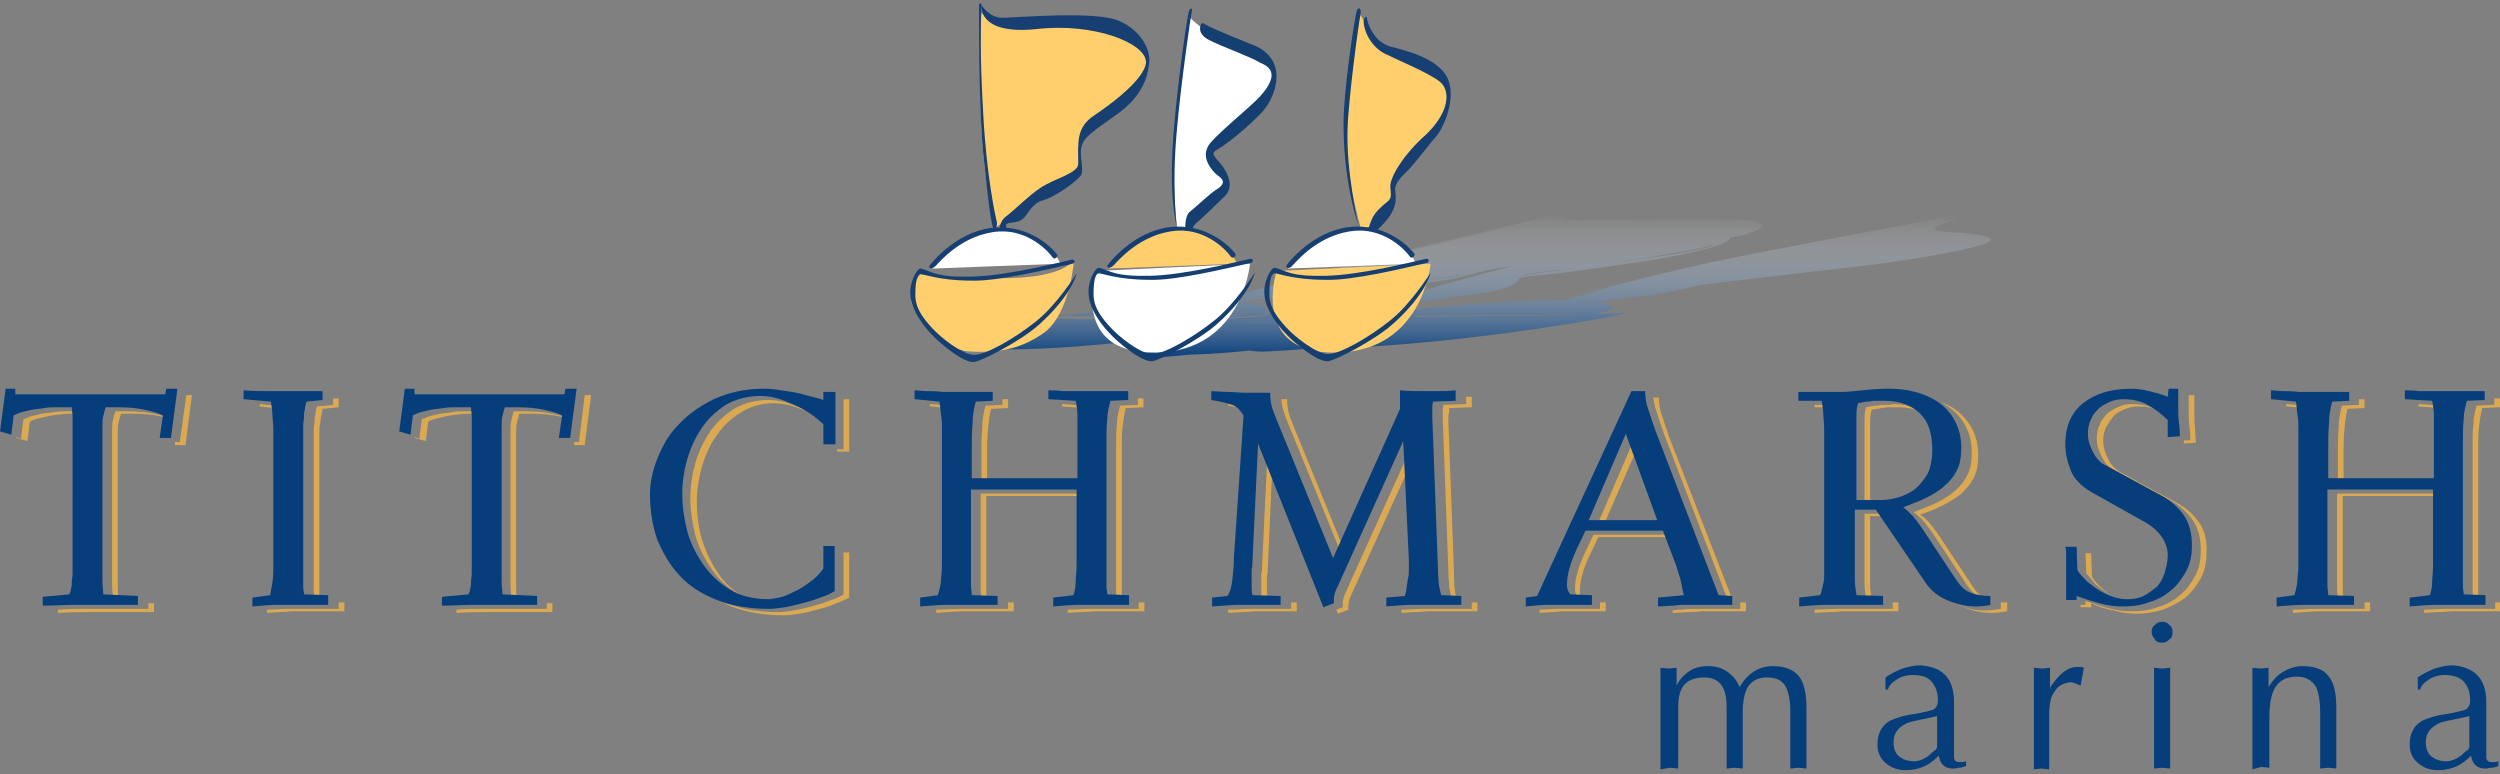 <?xml version="1.0" encoding="utf-8"?>
<!-- Generator: Adobe Illustrator 23.0.0, SVG Export Plug-In . SVG Version: 6.00 Build 0)  -->
<svg version="1.1" id="Layer_1" xmlns="http://www.w3.org/2000/svg" xmlns:xlink="http://www.w3.org/1999/xlink" x="0px" y="0px"
	 viewBox="0 0 310 96" style="enable-background:new 0 0 310 96;" xml:space="preserve">
<rect x="0" y="0" width="310" height="96" fill="#808080" stroke="none"/>
<style type="text/css">
	.st0{fill:#063D7B;}
	.st1{fill:#DBA952;}
	.st2{fill:url(#SVGID_1_);}
	.st3{fill:#FFFFFF;}
	.st4{fill:#FFCF6E;}
	.st5{fill:#173F72;}
	.st6{fill:#183F74;}
	.st7{fill:#153F71;}
	.st8{fill:#143F70;}
</style>
<g>
	<path class="st0" d="M205.9,95.4V82.8l1,0.1l1-0.1v2.2c0.4-0.8,1-1.4,1.6-1.8c0.6-0.4,1.4-0.6,2.3-0.6c0.9,0,1.7,0.2,2.4,0.7
		c0.7,0.5,1.2,1.1,1.5,1.9c1-1.7,2.4-2.6,4.1-2.6c1.5,0,2.6,0.4,3.3,1.3c0.6,0.8,0.9,2.1,0.9,3.8v7.6l-1-0.1l-1,0.1v-7
		c0-1.4-0.2-2.4-0.5-3c-0.4-0.9-1.2-1.3-2.4-1.3c-1.2,0-2,0.5-2.5,1.4c-0.3,0.7-0.5,1.6-0.5,2.8v7.1l-1-0.1l-1,0.1v-7.7
		c0-2.4-0.9-3.6-2.8-3.6c-1.2,0-2.1,0.4-2.6,1.1c-0.4,0.6-0.6,1.4-0.6,2.6v7.6l-1-0.1L205.9,95.4z"/>
	<path class="st0" d="M242.3,87.1v6.1c0,0.3,0,0.5,0,0.8c0.1,0.4,0.3,0.5,0.7,0.5c0.2,0,0.5,0,0.8-0.1v0.6c-0.1,0-0.2,0.1-0.4,0.1
		c-0.2,0.1-0.3,0.1-0.5,0.1c-0.2,0-0.4,0.1-0.7,0.1c-0.5,0-0.9-0.1-1.2-0.4c-0.3-0.2-0.5-0.7-0.6-1.2l-0.2,0.2
		c-1.1,1.1-2.4,1.6-3.9,1.6c-1,0-1.8-0.3-2.5-0.9c-0.7-0.6-1-1.4-1-2.3c0-1.3,0.5-2.3,1.5-2.9c0.6-0.3,1.7-0.7,3.3-0.9
		c1.1-0.2,1.8-0.4,2.1-0.5c0.4-0.2,0.6-0.6,0.6-1.2c0-1-0.3-1.7-0.8-2.3s-1.3-0.8-2.3-0.8c-0.8,0-1.6,0.2-2.2,0.7
		c-0.5,0.3-0.8,0.7-0.9,1.1h-0.3v-1.5c0.7-0.5,1.4-0.8,2.1-1.1c0.7-0.2,1.4-0.4,2.2-0.4C240.9,82.7,242.3,84.1,242.3,87.1z
		 M240.2,92.6v-3.8l-0.9,0.2c-1.5,0.3-2.5,0.5-2.9,0.7c-1,0.5-1.6,1.2-1.6,2.3c0,0.8,0.2,1.4,0.7,1.8c0.5,0.4,1.1,0.6,1.9,0.6
		c0.3,0,0.7-0.1,1.1-0.3c0.4-0.2,0.7-0.4,1-0.7c0.1-0.1,0.3-0.3,0.5-0.4C240.1,92.9,240.2,92.7,240.2,92.6z"/>
	<path class="st0" d="M252.2,95.4V82.8l1,0.1l1-0.1v2.6l0.1-0.3c0.5-0.7,1-1.3,1.5-1.7c0.6-0.5,1.2-0.7,1.8-0.7c0.3,0,0.6,0,0.8,0.1
		l-0.4,2.2c-0.1,0-0.3-0.1-0.5-0.2c-0.3-0.1-0.5-0.2-0.7-0.2c-0.3,0-0.6,0.1-0.9,0.2c-0.3,0.1-0.6,0.3-0.8,0.5
		c-0.4,0.5-0.7,1-0.8,1.4c-0.1,0.5-0.2,1.1-0.2,1.9v6.8l-1-0.1L252.2,95.4z"/>
	<path class="st0" d="M269.4,78.4c0,0.4-0.1,0.7-0.4,0.9c-0.3,0.3-0.6,0.4-0.9,0.4c-0.4,0-0.7-0.1-0.9-0.4s-0.4-0.6-0.4-0.9
		c0-0.4,0.1-0.7,0.4-0.9c0.3-0.3,0.6-0.4,0.9-0.4c0.3,0,0.7,0.1,0.9,0.4C269.3,77.7,269.4,78,269.4,78.4z M269.1,82.8v12.5l-1-0.1
		l-1,0.1V82.8l1,0.1L269.1,82.8z"/>
	<path class="st0" d="M279.3,95.4V82.8l1,0.1l1-0.1v2.4c0.5-0.8,1-1.4,1.8-1.9c0.7-0.4,1.5-0.7,2.4-0.7c1.5,0,2.6,0.4,3.2,1.2
		c0.7,0.8,1,2.1,1,3.9v7.6l-1-0.1l-1,0.1v-7c0-1.4-0.2-2.4-0.5-3.1c-0.5-0.8-1.2-1.3-2.4-1.3c-1.3,0-2.2,0.5-2.7,1.4
		c-0.5,0.8-0.7,2.1-0.7,3.8v6.1l-1-0.1L279.3,95.4z"/>
	<path class="st0" d="M308.3,87.1v6.1c0,0.3,0,0.5,0,0.8c0.1,0.4,0.3,0.5,0.7,0.5c0.2,0,0.5,0,0.8-0.1v0.6c-0.1,0-0.2,0.1-0.4,0.1
		c-0.2,0.1-0.3,0.1-0.5,0.1c-0.2,0-0.4,0.1-0.7,0.1c-0.5,0-0.9-0.1-1.2-0.4c-0.3-0.2-0.5-0.7-0.6-1.2l-0.2,0.2
		c-1.1,1.1-2.4,1.6-3.9,1.6c-1,0-1.8-0.3-2.5-0.9c-0.7-0.6-1-1.4-1-2.3c0-1.3,0.5-2.3,1.5-2.9c0.6-0.3,1.7-0.7,3.3-0.9
		c1.1-0.2,1.8-0.4,2.1-0.5c0.4-0.2,0.6-0.6,0.6-1.2c0-1-0.3-1.7-0.8-2.3c-0.5-0.5-1.3-0.8-2.3-0.8c-0.8,0-1.6,0.2-2.2,0.7
		c-0.5,0.3-0.8,0.7-0.9,1.1h-0.3v-1.5c0.7-0.5,1.4-0.8,2.1-1.1c0.7-0.2,1.4-0.4,2.2-0.4C306.8,82.7,308.3,84.1,308.3,87.1z
		 M306.2,92.6v-3.8l-0.9,0.2c-1.5,0.3-2.5,0.5-2.9,0.7c-1,0.5-1.6,1.2-1.6,2.3c0,0.8,0.2,1.4,0.7,1.8c0.5,0.4,1.1,0.6,1.9,0.6
		c0.3,0,0.7-0.1,1.1-0.3c0.4-0.2,0.7-0.4,1-0.7c0.1-0.1,0.3-0.3,0.5-0.4C306.1,92.9,306.2,92.7,306.2,92.6z"/>
</g>
<g>
	<g>
		<g>
			<path class="st1" d="M18.4,75.5h-4.7c-1.1,0-2.2,0-3.3,0c-0.9,0-2,0-3.2,0.1V76c1.5-0.1,2.8-0.1,3.9-0.1c1.1,0,2.2,0,3.3,0h4.7
				v-1.1l-0.7,0V75.5z"/>
			<path class="st1" d="M8.8,51.3h1.3c0-0.1,0-0.2,0-0.3h-2c-0.4,0-0.9,0-1.4,0.1c-0.5,0.1-1,0.1-1.5,0.2c-0.5,0.1-0.9,0.2-1.3,0.3
				c-0.4,0.1-0.7,0.3-1,0.4l-0.3,2.4L2,54.2l0,0.1l1.4,0.4l0.3-2.4c0.3-0.2,0.6-0.3,1-0.4c0.4-0.1,0.8-0.2,1.3-0.3
				c0.5-0.1,1-0.2,1.5-0.2C7.9,51.3,8.3,51.3,8.8,51.3z"/>
			<polygon class="st1" points="3,49.5 3.8,49.5 3.8,49 3.1,49 			"/>
			<polygon class="st1" points="23.1,49 22.3,54.8 21.7,54.8 21.7,55.2 23,55.2 23.8,49 			"/>
			<path class="st1" d="M21.4,52c-0.6-0.3-1.4-0.5-2.3-0.7c-0.9-0.2-2-0.3-3.4-0.3h-1.4c-0.1,0.3-0.2,0.7-0.3,1.1
				c-0.1,0.4-0.1,0.9-0.1,1.4v16.9c0,0.8,0,1.5,0,2.1c0,0.6,0.1,1.2,0.1,1.7l0.7,0c-0.1-0.5-0.1-1-0.1-1.4c0-0.6,0-1.3,0-2.1V53.8
				c0-0.5,0-1,0.1-1.4c0.1-0.4,0.2-0.8,0.3-1.1h1.4c1.3,0,2.5,0.1,3.4,0.3C20.3,51.7,20.9,51.9,21.4,52L21.4,52z"/>
		</g>
		<g>
			<path class="st1" d="M41.3,50.2l-2,0.2c-0.1,0.4-0.2,0.7-0.2,1c-0.1,0.3-0.1,0.6-0.1,0.9c0,0.3-0.1,0.7-0.1,1c0,0.4,0,0.8,0,1.2
				v17.9c0,0.2,0,0.5,0,0.9c0,0.4,0.1,0.7,0.1,1l0.7,0c0-0.2-0.1-0.5-0.1-0.7c0-0.4,0-0.7,0-0.9V54.8c0-0.4,0-0.8,0-1.2
				c0-0.4,0-0.7,0.1-1c0-0.3,0.1-0.6,0.1-0.9c0.1-0.3,0.1-0.6,0.2-1l2-0.2v-1.1h-0.7V50.2z"/>
			<path class="st1" d="M42,74.7v0.8h-3.6c-0.9,0-1.8,0-2.8,0c-0.8,0-1.6,0.1-2.5,0.1V76c1.1-0.1,2.2-0.1,3.2-0.2c1,0,1.9,0,2.8,0
				h3.6v-1.1L42,74.7z"/>
			<path class="st1" d="M34.9,50.4l-2.7-0.3v0.3l2.7,0.3C34.9,50.5,34.9,50.4,34.9,50.4z"/>
		</g>
		<g>
			<polygon class="st1" points="72.5,49 71.8,54.8 71.2,54.8 71.2,55.2 72.5,55.2 73.3,49 			"/>
			<path class="st1" d="M58.2,51.3h1.3c0-0.1,0-0.2,0-0.3h-2c-0.4,0-0.9,0-1.4,0.1c-0.5,0.1-1,0.1-1.5,0.2c-0.5,0.1-0.9,0.2-1.3,0.3
				c-0.4,0.1-0.7,0.3-1,0.4l-0.3,2.4l-0.6-0.2l0,0.1l1.4,0.4l0.3-2.4c0.3-0.2,0.6-0.3,1-0.4c0.4-0.1,0.8-0.2,1.3-0.3
				c0.5-0.1,1-0.2,1.5-0.2C57.3,51.3,57.8,51.3,58.2,51.3z"/>
			<polygon class="st1" points="52.5,49.5 53.2,49.5 53.3,49 52.5,49 			"/>
			<path class="st1" d="M67.8,75.5h-4.7c-1.1,0-2.2,0-3.3,0c-0.9,0-2,0-3.2,0.1V76c1.5-0.1,2.8-0.1,3.9-0.1c1.1,0,2.2,0,3.3,0h4.7
				v-1.1l-0.7,0V75.5z"/>
			<path class="st1" d="M70.8,52c-0.6-0.3-1.4-0.5-2.3-0.7c-0.9-0.2-2-0.3-3.4-0.3h-1.4c-0.1,0.3-0.2,0.7-0.3,1.1
				c-0.1,0.4-0.1,0.9-0.1,1.4v16.9c0,0.8,0,1.5,0,2.1c0,0.6,0.1,1.2,0.1,1.7l0.7,0c-0.1-0.5-0.1-1-0.1-1.4c0-0.6,0-1.3,0-2.1V53.8
				c0-0.5,0-1,0.1-1.4c0.1-0.4,0.2-0.8,0.3-1.1h1.4c1.3,0,2.5,0.1,3.4,0.3C69.8,51.7,70.3,51.9,70.8,52L70.8,52z"/>
		</g>
		<g>
			<path class="st1" d="M104.6,73.7c-0.5,0.3-1.1,0.6-1.8,0.8c-0.7,0.3-1.5,0.5-2.2,0.7c-0.8,0.2-1.5,0.4-2.2,0.5
				c-0.7,0.1-1.4,0.2-1.9,0.2c-2.5,0-4.7-0.4-6.5-1.1c-0.3-0.1-0.5-0.2-0.8-0.3c0.5,0.2,1,0.5,1.5,0.7c1.8,0.7,4,1.1,6.5,1.1
				c0.5,0,1.2-0.1,1.9-0.2c0.7-0.1,1.5-0.3,2.2-0.5c0.8-0.2,1.5-0.4,2.2-0.7c0.7-0.3,1.3-0.5,1.8-0.8v-5.6h-0.7V73.7z"/>
			<path class="st1" d="M91.6,73.7c0.4,0.2,0.8,0.4,1.2,0.6c-0.2-0.1-0.3-0.1-0.5-0.2c-1.3-0.8-2.5-1.8-3.3-3.1
				c-0.9-1.3-1.5-2.7-2-4.2c-0.4-1.5-0.6-3.1-0.6-4.6c0-1.3,0.2-2.7,0.6-4.2c0.4-1.4,1-2.8,1.8-3.9c0.8-1.2,1.8-2.2,3-2.9
				C93,50.4,94.4,50,96,50c0.7,0,1.3,0.1,2.1,0.3c0.6,0.2,1.2,0.4,1.7,0.6c-0.1-0.1-0.2-0.1-0.3-0.2c-0.7-0.3-1.4-0.6-2.1-0.8
				c-0.7-0.2-1.4-0.3-2.1-0.3c-1.6,0-3.1,0.4-4.3,1.1c-1.2,0.8-2.2,1.7-3,2.9c-0.8,1.2-1.4,2.5-1.8,3.9c-0.4,1.4-0.6,2.8-0.6,4.2
				c0,1.5,0.2,3,0.6,4.6c0.4,1.5,1.1,2.9,2,4.2C89.1,71.9,90.3,72.9,91.6,73.7z"/>
			<polygon class="st1" points="104.6,49.5 104.6,55.7 103.8,55.7 103.8,56 105.3,56 105.3,49.5 			"/>
		</g>
		<g>
			<path class="st1" d="M134.4,50.3l-2.7-0.2v0.3l2.7,0.2C134.5,50.5,134.4,50.4,134.4,50.3z"/>
			<path class="st1" d="M124.3,50.2l-2.1,0.1c-0.2,0.7-0.4,1.6-0.4,2.7c-0.1,1.1-0.1,2.1-0.1,3.1v3.7h0.7v-3.3c0-1,0-2.1,0.1-3.1
				c0.1-1.1,0.2-2,0.4-2.7l2.1-0.1v-1.1h-0.7V50.2z"/>
			<path class="st1" d="M134.7,61.5v-0.3h-13.1v11c0,0.2,0,0.5,0,0.9c0,0.4,0.1,0.8,0.1,1.2l0.7,0c0-0.3-0.1-0.6-0.1-0.9
				c0-0.4,0-0.7,0-0.9v-11H134.7z"/>
			<path class="st1" d="M141.8,49.4h-0.7v0.8l-2.2,0.1c-0.2,0.7-0.4,1.5-0.4,2.3c-0.1,0.8-0.1,1.7-0.1,2.6v17.2c0,0.2,0,0.5,0,0.9
				c0,0.4,0.1,0.7,0.1,1l0.7,0c0-0.2-0.1-0.5-0.1-0.7c0-0.4,0-0.7,0-0.9V55.5c0-1,0-1.8,0.1-2.6c0.1-0.8,0.2-1.5,0.4-2.3l2.2-0.1
				V49.4z"/>
			<path class="st1" d="M141.2,74.7v0.8H138c-0.8,0-1.8,0-2.9,0c-0.9,0-1.8,0.1-2.7,0.1V76c1.1-0.1,2.3-0.1,3.4-0.2
				c1.1,0,2.1,0,2.9,0h3.2v-1.1L141.2,74.7z"/>
			<path class="st1" d="M125,75.5h-3.7c-0.7,0-1.6,0-2.5,0c-0.8,0-1.7,0.1-2.7,0.1V76c1.3-0.1,2.5-0.2,3.4-0.2c1,0,1.8,0,2.5,0h3.7
				v-1.1l-0.7,0V75.5z"/>
			<path class="st1" d="M117.7,50.3l-2.4-0.2v0.3l2.5,0.2C117.7,50.5,117.7,50.4,117.7,50.3z"/>
		</g>
		<g>
			<path class="st1" d="M159.3,51.4c0.3,0.8,0.6,1.6,1,2.5l6.4,15.7L167,69l-6-14.7c-0.4-0.9-0.7-1.8-1-2.5
				c-0.3-0.8-0.4-1.5-0.4-2.3c-0.2,0-0.4,0-0.7,0C158.9,50.1,159.1,50.8,159.3,51.4z"/>
			<path class="st1" d="M157.2,70.6l0.6-13.5l-0.6-1.6l-0.7,14.7c0,0.3,0,0.6-0.1,0.9c0,0.3,0,0.6,0,0.9c0,0.5,0,0.9,0,1.2
				c0,0.3,0,0.7,0.1,1.1l0.7,0c0-0.3-0.1-0.5-0.1-0.8c0-0.3,0-0.7,0-1.2c0-0.3,0-0.6,0-0.9C157.2,71.1,157.2,70.9,157.2,70.6z"/>
			<path class="st1" d="M179.7,50.6l2.8-0.1v-1.3c-0.2,0-0.5,0-0.7,0v0.9l-2.8,0.1c-0.1,0.4-0.1,0.6-0.1,0.9c0,0.2,0,0.5,0,0.9
				l0.7,18.8c0,0.8,0.1,1.5,0.1,2c0.1,0.5,0.2,1,0.3,1.4l0.6,0c-0.1-0.4-0.2-0.7-0.2-1.1c-0.1-0.5-0.1-1.2-0.1-2l-0.7-18.8
				c0-0.4,0-0.7,0-0.9C179.7,51.3,179.7,51,179.7,50.6z"/>
			<path class="st1" d="M160.1,75.5h-2.5c-0.8,0-1.7,0-2.6,0c-0.7,0-1.6,0.1-2.7,0.1V76c1.4-0.1,2.5-0.1,3.4-0.2c0.9,0,1.7,0,2.6,0
				h2.5v-1.1l-0.7,0V75.5z"/>
			<path class="st1" d="M182.5,74.7v0.8h-3.1c-1.1,0-2.1,0-3.1,0c-0.8,0-1.6,0.1-2.5,0.1V76c1.1-0.1,2.2-0.1,3.2-0.2c1,0,2,0,3.1,0
				h3.1v-1.1L182.5,74.7z"/>
			<path class="st1" d="M154.2,50.6c-0.4-0.2-1.1-0.4-1.9-0.5v0.2c1,0.1,1.7,0.3,2.3,0.5C154.5,50.7,154.3,50.7,154.2,50.6z"/>
			<path class="st1" d="M175.2,56.9l-0.1-1.7l-8.3,18.4c-0.2,0.4-0.3,0.8-0.3,1.3c0,0.2,0,0.3,0,0.4l-0.8,0.3l0.2,0.5l1.3-0.5
				c0-0.1,0-0.2,0-0.4c0-0.5,0.1-0.9,0.3-1.3L175.2,56.9z"/>
		</g>
		<g>
			<path class="st1" d="M207.2,66.3h-9.6l-1,2.1c-0.9,1.9-1.3,3.4-1.3,4.6c0,0.2,0,0.4,0.1,0.6c0,0.2,0.2,0.4,0.3,0.6l0.5,0
				c-0.1-0.1-0.1-0.2-0.2-0.3c0-0.1-0.1-0.3-0.1-0.6c0-1.2,0.4-2.8,1.3-4.6l1-2.1h9.1L207.2,66.3z"/>
			<path class="st1" d="M205.5,51.3c0.3,0.9,0.5,1.6,0.8,2.4l7.9,20.6l0.6,0L206.9,54c-0.2-0.7-0.5-1.5-0.8-2.4
				c-0.3-0.9-0.4-1.6-0.4-2.3h-0.7C205.1,49.9,205.2,50.6,205.5,51.3z"/>
			<polygon class="st1" points="198.1,65 198.9,65 203.1,55.4 202.7,54.3 			"/>
			<path class="st1" d="M198.3,75.5H195c-0.7,0-1.4,0-2.1,0c-0.5,0-1.2,0.1-2,0.1l0,0.4c1.1-0.1,2-0.1,2.7-0.2c0.7,0,1.4,0,2.1,0
				h3.4v-1.1l-0.7,0V75.5z"/>
			<path class="st1" d="M215.8,74.7v0.8H213c-0.5,0-1,0-1.4,0c-0.5,0-0.9,0-1.4,0c-0.5,0-1,0-1.6,0.1c-0.4,0-0.8,0-1.2,0.1V76
				c0.7,0,1.4-0.1,1.9-0.1s1.1,0,1.6-0.1c0.5,0,1,0,1.4,0c0.5,0,0.9,0,1.4,0h2.8v-1.1L215.8,74.7z"/>
		</g>
		<g>
			<path class="st1" d="M234.1,64l-0.2-0.3h-2.7v8.7c0,0.6,0.1,1.2,0.2,1.9l0.7,0c-0.1-0.6-0.2-1.1-0.2-1.6V64H234.1z"/>
			<path class="st1" d="M227.2,50.2H225v0.3h2.3C227.3,50.4,227.3,50.3,227.2,50.2z"/>
			<path class="st1" d="M241.7,50.5c0.8,0.6,1.5,1.3,2,2.3c0.5,0.9,0.8,2,0.8,3.3c0,0.9-0.1,1.8-0.4,2.5c-0.3,0.7-0.7,1.3-1.3,1.9
				c-0.6,0.6-1.3,1.1-2.2,1.6c-0.9,0.5-2,0.9-3.3,1.4c0.4,0.3,0.8,0.7,1.2,1.1c0.4,0.5,0.8,1,1.2,1.6l4.1,6.2
				c0.6,0.9,1.2,1.5,1.9,1.7c0.1,0,0.1,0,0.2,0c-0.5-0.3-0.9-0.8-1.3-1.4l-4.1-6.2c-0.4-0.6-0.8-1.1-1.2-1.6
				c-0.4-0.5-0.8-0.8-1.2-1.1c1.3-0.4,2.4-0.9,3.3-1.4c0.9-0.5,1.7-1,2.2-1.6c0.6-0.6,1-1.2,1.3-1.9c0.3-0.7,0.4-1.5,0.4-2.5
				c0-1.3-0.3-2.4-0.8-3.3c-0.5-0.9-1.2-1.7-2-2.3c-0.5-0.4-1.1-0.6-1.7-0.9C241,50.1,241.4,50.3,241.7,50.5z"/>
			<path class="st1" d="M234,50.2c-0.2,0-0.4,0-0.6,0c-0.2,0-0.5,0.1-0.8,0.1c-0.3,0-0.7,0.1-1.2,0.2c-0.1,0.3-0.2,0.8-0.2,1.3
				c0,0.5,0,1.1,0,1.7v9h0.7v-8.7c0-0.6,0-1.1,0-1.7c0-0.5,0.1-1,0.2-1.3c0.5-0.1,0.9-0.1,1.2-0.2c0.3,0,0.6-0.1,0.8-0.1
				c0.2,0,0.4,0,0.6,0c0.2,0,0.4,0,0.7,0c1,0,2,0.2,2.8,0.5c-1-0.6-2.1-0.9-3.5-0.9C234.5,50.2,234.2,50.2,234,50.2z"/>
			<path class="st1" d="M248.1,74.7v0.8c-0.6,0.1-1.3,0.2-2,0.2c-1.1,0-2.2-0.2-3.2-0.7c0.1,0.1,0.2,0.1,0.4,0.2
				c1.1,0.5,2.3,0.8,3.6,0.8c0.7,0,1.4-0.1,2-0.2v-1.1C248.6,74.7,248.4,74.7,248.1,74.7z"/>
			<path class="st1" d="M234.7,75.5H231c-1,0-2.1,0-3.2,0c-0.9,0-1.8,0.1-2.8,0.1V76c1.3-0.1,2.4-0.1,3.5-0.2c1.1,0,2.1,0,3.2,0h3.7
				v-1.1l-0.7,0V75.5z"/>
		</g>
		<g>
			<path class="st1" d="M271.4,49v1.9c0,0.7,0,1.4,0.1,2.1c0.1,0.7,0.1,1.2,0.1,1.6l-0.8,0V55l1.5-0.1c0-0.4-0.1-0.9-0.1-1.6
				c-0.1-0.7-0.1-1.4-0.1-2.1V49H271.4z"/>
			<path class="st1" d="M259.9,72.5c0.5,0.4,1,0.8,1.5,1.1c0.4,0.2,0.7,0.4,1.1,0.6c-0.1-0.1-0.3-0.1-0.4-0.2
				c-0.5-0.3-1.1-0.7-1.5-1.1c-0.5-0.4-0.9-0.9-1.2-1.4l-0.1-2.9h-0.7l0.1,2.5C259.1,71.6,259.5,72,259.9,72.5z"/>
			<path class="st1" d="M272.7,64.8c-0.7-1-1.6-1.8-2.7-2.4l-7-3.8c-0.7-0.4-1.3-1-1.6-1.7c-0.4-0.8-0.6-1.5-0.6-2.1
				c0-0.7,0.1-1.4,0.4-1.9c0.3-0.5,0.6-1,1-1.4c0.4-0.4,0.9-0.6,1.4-0.8c0.5-0.2,1-0.3,1.5-0.3c0.9,0,1.7,0.1,2.4,0.4c0,0,0,0-0.1,0
				c-0.9-0.5-1.9-0.7-3.1-0.7c-0.5,0-1,0.1-1.5,0.3c-0.5,0.2-1,0.5-1.4,0.8c-0.4,0.4-0.8,0.8-1,1.4c-0.3,0.5-0.4,1.2-0.4,1.9
				c0,0.6,0.2,1.3,0.6,2.1c0.4,0.8,0.9,1.4,1.6,1.7l7,3.8c1.1,0.6,2,1.4,2.7,2.4c0.7,1,1,2.3,1,3.8c0,1.1-0.2,2.2-0.7,3.1
				s-1.1,1.8-1.9,2.4c-0.8,0.7-1.7,1.2-2.8,1.5c-1,0.4-2.1,0.5-3.2,0.5c-0.9,0-1.8-0.1-2.9-0.4c-1.1-0.3-2-0.6-2.8-0.9v0.5h-0.6v0.3
				h1.3v-0.5c0.8,0.4,1.7,0.7,2.8,0.9c1.1,0.3,2,0.4,2.9,0.4c1.1,0,2.2-0.2,3.2-0.5c1-0.4,2-0.9,2.8-1.5c0.8-0.7,1.4-1.5,1.9-2.4
				c0.5-0.9,0.7-2,0.7-3.1C273.7,67.1,273.4,65.8,272.7,64.8z"/>
		</g>
		<g>
			<path class="st1" d="M302.9,61.5v-0.3h-13.1v11c0,0.2,0,0.5,0,0.9c0,0.4,0.1,0.8,0.1,1.2l0.7,0c0-0.3-0.1-0.6-0.1-0.9
				c0-0.4,0-0.7,0-0.9v-11H302.9z"/>
			<path class="st1" d="M292.5,50.2l-2.1,0.1c-0.2,0.7-0.4,1.6-0.4,2.7c-0.1,1.1-0.1,2.1-0.1,3.1v3.7h0.7v-3.3c0-1,0-2.1,0.1-3.1
				c0.1-1.1,0.2-2,0.4-2.7l2.1-0.1v-1.1h-0.7V50.2z"/>
			<path class="st1" d="M310,49.4h-0.7v0.8l-2.2,0.1c-0.2,0.7-0.4,1.5-0.4,2.3c-0.1,0.8-0.1,1.7-0.1,2.6v17.2c0,0.2,0,0.5,0,0.9
				c0,0.4,0.1,0.7,0.1,1l0.7,0c0-0.2-0.1-0.5-0.1-0.7c0-0.4,0-0.7,0-0.9V55.5c0-1,0-1.8,0.1-2.6c0.1-0.8,0.2-1.5,0.4-2.3l2.2-0.1
				V49.4z"/>
			<path class="st1" d="M302.6,50.3l-2.7-0.2v0.3l2.7,0.2C302.6,50.5,302.6,50.4,302.6,50.3z"/>
			<path class="st1" d="M309.4,74.7v0.8h-3.2c-0.8,0-1.8,0-2.9,0c-0.9,0-1.8,0.1-2.7,0.1V76c1.1-0.1,2.3-0.1,3.4-0.2
				c1.1,0,2.1,0,2.9,0h3.2v-1.1L309.4,74.7z"/>
			<path class="st1" d="M285.9,50.3l-2.4-0.2v0.3l2.5,0.2C285.9,50.5,285.9,50.4,285.9,50.3z"/>
			<path class="st1" d="M293.2,75.5h-3.7c-0.7,0-1.6,0-2.5,0c-0.8,0-1.7,0.1-2.7,0.1V76c1.3-0.1,2.5-0.2,3.4-0.2c1,0,1.8,0,2.5,0
				h3.7v-1.1l-0.7,0V75.5z"/>
		</g>
	</g>
</g>
<g>
	<g>
		<path class="st0" d="M12.5,75c-1.1,0-2.2,0-3.3,0c-1.1,0-2.4,0.1-3.9,0.1v-1.1l3.3-0.3c0.1-0.2,0.2-0.5,0.2-0.7
			c0.1-0.2,0.1-0.5,0.1-0.8c0-0.3,0.1-0.7,0.1-1.1c0-0.4,0-0.9,0-1.5V52.7c0-0.4,0-0.8,0-1.1c0-0.4-0.1-0.7-0.1-1.1h-2
			c-0.4,0-0.9,0-1.4,0.1c-0.5,0.1-1,0.1-1.5,0.2c-0.5,0.1-0.9,0.2-1.3,0.3c-0.4,0.1-0.7,0.3-1,0.4l-0.3,2.4l-1.4-0.4l0.7-5.3h1.2
			l0,0.7h18.6l0.1-0.7H22l-0.8,6.1h-1.4l0.4-2.8c-0.6-0.3-1.4-0.5-2.3-0.7c-0.9-0.2-2-0.3-3.4-0.3h-1.4c-0.1,0.3-0.2,0.7-0.3,1.1
			c-0.1,0.4-0.1,0.9-0.1,1.4v16.9c0,0.8,0,1.5,0,2.1c0,0.6,0.1,1.2,0.1,1.7l4.3,0.2V75H12.5z"/>
		<path class="st0" d="M37.3,75c-0.9,0-1.8,0-2.8,0c-1,0-2,0.1-3.2,0.2v-1.1l2.2-0.3c0.1-0.5,0.2-1.1,0.3-1.7
			c0.1-0.6,0.1-1.5,0.1-2.7V54c0-0.7,0-1.4-0.1-2.1c0-0.7-0.1-1.4-0.2-2.1l-3.4-0.3v-1.1c1.3,0.1,2.4,0.1,3.4,0.1c1,0,2,0,3.1,0h3.3
			v1.1l-2,0.2c-0.1,0.4-0.2,0.7-0.2,1c-0.1,0.3-0.1,0.6-0.1,0.9c0,0.3-0.1,0.7-0.1,1c0,0.4,0,0.8,0,1.2v17.9c0,0.2,0,0.5,0,0.9
			c0,0.4,0.1,0.7,0.1,1l3,0.1V75H37.3z"/>
		<path class="st0" d="M62,75c-1.1,0-2.2,0-3.3,0c-1.1,0-2.4,0.1-3.9,0.1v-1.1l3.3-0.3c0.1-0.2,0.2-0.5,0.2-0.7
			c0.1-0.2,0.1-0.5,0.1-0.8c0-0.3,0.1-0.7,0.1-1.1c0-0.4,0-0.9,0-1.5V52.7c0-0.4,0-0.8,0-1.1c0-0.4-0.1-0.7-0.1-1.1h-2
			c-0.4,0-0.9,0-1.4,0.1c-0.5,0.1-1,0.1-1.5,0.2c-0.5,0.1-0.9,0.2-1.3,0.3c-0.4,0.1-0.7,0.3-1,0.4l-0.3,2.4l-1.4-0.4l0.7-5.3h1.2
			l0,0.7H70l0.1-0.7h1.4l-0.8,6.1h-1.4l0.4-2.8c-0.6-0.3-1.4-0.5-2.3-0.7c-0.9-0.2-2-0.3-3.4-0.3h-1.4c-0.1,0.3-0.2,0.7-0.3,1.1
			c-0.1,0.4-0.1,0.9-0.1,1.4v16.9c0,0.8,0,1.5,0,2.1c0,0.6,0.1,1.2,0.1,1.7l4.3,0.2V75H62z"/>
		<path class="st0" d="M102.1,67.7h1.4v5.6c-0.5,0.3-1.1,0.6-1.8,0.8c-0.7,0.3-1.5,0.5-2.2,0.7c-0.8,0.2-1.5,0.4-2.2,0.5
			c-0.7,0.1-1.4,0.2-1.9,0.2c-2.5,0-4.7-0.4-6.5-1.1c-1.8-0.7-3.4-1.7-4.6-3c-1.2-1.3-2.1-2.8-2.8-4.5c-0.6-1.7-0.9-3.6-0.9-5.6
			c0-1.4,0.3-2.9,0.9-4.4c0.6-1.5,1.4-3,2.6-4.2c1.2-1.3,2.6-2.3,4.4-3.2c1.8-0.8,3.8-1.3,6.2-1.3c0.4,0,0.9,0,1.5,0.1
			c0.6,0.1,1.3,0.2,2,0.3c0.7,0.1,1.4,0.3,2.1,0.5c0.7,0.2,1.3,0.3,1.8,0.5v-1h1.5v6.5h-1.5v-2.5c-0.5-0.4-1-0.9-1.6-1.3
			c-0.6-0.4-1.3-0.8-2-1.1c-0.7-0.3-1.4-0.6-2.1-0.8c-0.7-0.2-1.4-0.3-2.1-0.3c-1.6,0-3.1,0.4-4.3,1.1c-1.2,0.8-2.2,1.7-3,2.9
			c-0.8,1.2-1.4,2.5-1.8,3.9c-0.4,1.4-0.6,2.8-0.6,4.2c0,1.5,0.2,3,0.6,4.6c0.4,1.5,1.1,2.9,2,4.2c0.9,1.3,2,2.3,3.3,3.1
			c1.3,0.8,2.9,1.2,4.8,1.2c0.3,0,0.7-0.1,1.3-0.2c0.6-0.1,1.2-0.4,1.8-0.7c0.7-0.3,1.3-0.7,2-1.2c0.7-0.5,1.2-1,1.7-1.7V67.7z"/>
		<path class="st0" d="M136.9,75c-0.8,0-1.8,0-2.9,0c-1.1,0-2.3,0.1-3.4,0.2v-1.1l2.5-0.3c0.2-0.5,0.3-1.2,0.3-2.1
			c0.1-0.8,0.1-1.6,0.1-2.4v-8.6h-13.1v11c0,0.2,0,0.5,0,0.9c0,0.4,0.1,0.8,0.1,1.2l3.2,0.1V75h-3.7c-0.7,0-1.6,0-2.5,0
			c-1,0-2.1,0.1-3.4,0.2v-1.1l2.2-0.3c0.2-0.7,0.4-1.4,0.4-2.2c0.1-0.7,0.1-1.5,0.1-2.3V53.1c0-0.5,0-1.1-0.1-1.6
			c-0.1-0.5-0.1-1.1-0.2-1.7l-3.1-0.3v-1.1c0.4,0,1,0.1,1.6,0.1c0.6,0,1.2,0,1.8,0.1c0.6,0,1.2,0,1.7,0c0.5,0,0.9,0,1.1,0h3.5v1.1
			l-2.1,0.1c-0.2,0.7-0.4,1.6-0.4,2.7c-0.1,1.1-0.1,2.1-0.1,3.1v3.7h13.1V53c0-0.5,0-1,0-1.6c0-0.5-0.1-1.1-0.2-1.7l-3.4-0.2v-1.1
			c0.5,0,1.1,0,1.7,0.1c0.6,0,1.2,0,1.8,0c0.6,0,1.2,0,1.7,0c0.5,0,0.9,0,1.2,0h3.5v1.1l-2.2,0.1c-0.2,0.7-0.4,1.5-0.4,2.3
			c-0.1,0.8-0.1,1.7-0.1,2.6v17.2c0,0.2,0,0.5,0,0.9c0,0.4,0.1,0.7,0.1,1l2.7,0.1V75H136.9z"/>
		<path class="st0" d="M178.2,75c-1.1,0-2.1,0-3.1,0c-1,0-2.1,0.1-3.2,0.2v-1.1l2.3-0.2c0.1-0.3,0.2-0.6,0.2-1
			c0.1-0.4,0.1-0.8,0.2-1.2c0.1-0.4,0.1-0.8,0.1-1.2c0-0.4,0-0.7,0-1L174,54.7l-8.3,18.4c-0.2,0.4-0.3,0.8-0.3,1.3
			c0,0.2,0,0.3,0,0.4l-1.3,0.5L156,55l-0.7,14.7c0,0.3,0,0.6-0.1,0.9c0,0.3,0,0.6,0,0.9c0,0.5,0,0.9,0,1.2c0,0.3,0,0.7,0.1,1.1
			l3.5,0.1V75h-2.5c-0.8,0-1.7,0-2.6,0c-0.9,0-2,0.1-3.4,0.2v-1.1l1.9-0.2c0.3-0.4,0.5-1.1,0.6-1.9c0.1-0.9,0.2-1.8,0.2-2.8
			l1.2-17.7c-0.4-0.6-0.8-1.1-1.4-1.3c-0.6-0.2-1.4-0.4-2.6-0.6v-1.1c1.4,0.1,2.7,0.1,3.9,0.2c1.2,0,2.3,0,3.4,0
			c0,0.8,0.1,1.6,0.4,2.3c0.3,0.8,0.6,1.6,1,2.5l6.4,15.7l8.3-18.5v-2.3c1.1,0.1,2.1,0.1,2.8,0.1c0.6,0,1.3,0,1.9,0
			c0.7,0,1.4,0,2.2-0.1v1.3l-2.8,0.1c-0.1,0.4-0.1,0.6-0.1,0.9c0,0.2,0,0.5,0,0.9l0.7,18.8c0,0.8,0.1,1.5,0.1,2
			c0.1,0.5,0.2,1,0.3,1.4l2.5,0.1V75H178.2z"/>
		<path class="st0" d="M211.9,75c-0.5,0-1,0-1.4,0c-0.5,0-0.9,0-1.4,0c-0.5,0-1,0-1.6,0.1c-0.6,0-1.2,0.1-1.9,0.1v-1.1l3.2-0.3
			c-0.1-0.3-0.2-0.8-0.3-1.4c-0.1-0.6-0.4-1.4-0.7-2.4l-1.6-4.2h-9.6l-1,2.1c-0.9,1.9-1.3,3.4-1.3,4.6c0,0.2,0,0.4,0.1,0.6
			c0,0.2,0.2,0.4,0.3,0.6l2.7,0.1V75h-3.4c-0.7,0-1.4,0-2.1,0c-0.7,0-1.6,0.1-2.7,0.2l0-1.1l1.4-0.2l11.7-25.4h1.7
			c0,0.7,0.1,1.5,0.4,2.3c0.3,0.9,0.5,1.6,0.8,2.4l7.9,20.6l1.7,0.1V75H211.9z M201.6,53.8l-4.6,10.7h8.5L201.6,53.8z"/>
		<path class="st0" d="M247,75c-0.6,0.1-1.3,0.2-2,0.2c-1.2,0-2.4-0.3-3.6-0.8s-2.1-1.3-2.8-2.4l-6-8.8H230v8.7
			c0,0.6,0.1,1.2,0.2,1.9l3.3,0.1V75h-3.7c-1,0-2.1,0-3.2,0c-1.1,0-2.2,0.1-3.5,0.2v-1.1l2.6-0.3c0.1-0.2,0.2-0.5,0.2-0.7
			c0.1-0.2,0.1-0.5,0.2-0.8c0.1-0.3,0.1-0.7,0.1-1.1c0-0.4,0-0.9,0-1.5V53.9c0-0.7,0-1.4-0.1-2.2c0-0.7-0.1-1.4-0.2-2h-2.9v-1.1h5.1
			c1,0,1.9-0.1,2.8-0.2s2-0.2,3.3-0.2c1.1,0,2.2,0.1,3.3,0.4c1.1,0.3,2,0.7,2.9,1.3c0.8,0.6,1.5,1.3,2,2.3c0.5,0.9,0.8,2,0.8,3.3
			c0,0.9-0.1,1.8-0.4,2.5c-0.3,0.7-0.7,1.3-1.3,1.9c-0.6,0.6-1.3,1.1-2.2,1.6c-0.9,0.5-2,0.9-3.3,1.4c0.4,0.3,0.8,0.7,1.2,1.1
			c0.4,0.5,0.8,1,1.2,1.6l4.1,6.2c0.6,0.9,1.2,1.5,1.9,1.7c0.7,0.3,1.5,0.4,2.4,0.4V75z M233.2,62c0.7,0,1.4-0.1,2.1-0.3
			c0.7-0.2,1.4-0.5,2.1-1c0.6-0.5,1.1-1.1,1.6-1.9c0.4-0.8,0.6-1.8,0.6-3c0-2.1-0.5-3.6-1.6-4.6c-1.1-1-2.5-1.5-4.3-1.5
			c-0.2,0-0.5,0-0.7,0c-0.2,0-0.4,0-0.6,0c-0.2,0-0.5,0.1-0.8,0.1c-0.3,0-0.7,0.1-1.2,0.2c-0.1,0.3-0.2,0.8-0.2,1.3
			c0,0.5,0,1.1,0,1.7v9H233.2z"/>
		<path class="st0" d="M256.2,74.6v-2.7c0-0.5,0-0.9,0-1.2s0-0.7,0-1c0-0.3,0-0.6,0-0.9c0-0.3,0-0.6-0.1-1h1.4l0.1,2.9
			c0.3,0.5,0.7,0.9,1.2,1.4c0.5,0.4,1,0.8,1.5,1.1c0.5,0.3,1.1,0.6,1.7,0.8c0.6,0.2,1.2,0.3,1.8,0.3c0.7,0,1.4-0.1,2-0.4
			c0.6-0.3,1.1-0.7,1.6-1.1c0.5-0.5,0.8-1.1,1-1.7c0.2-0.7,0.4-1.4,0.4-2.3c0-0.8-0.3-1.6-0.8-2.3c-0.5-0.7-1.2-1.3-2.1-1.8
			l-6.6-3.7c-1.2-0.7-2.1-1.6-2.5-2.6c-0.4-1-0.7-2.1-0.7-3.3c0-2.2,0.7-3.9,2.2-5.1c1.5-1.2,3.5-1.8,6-1.8c0.6,0,1.4,0.1,2.2,0.3
			c0.8,0.2,1.6,0.4,2.3,0.7l0.1-1h1.2v2.2c0,0.7,0,1.4,0.1,2.1c0.1,0.7,0.1,1.2,0.1,1.6l-1.5,0.1v-2.1c-0.8-0.8-1.6-1.4-2.5-1.9
			c-0.9-0.5-1.9-0.7-3.1-0.7c-0.5,0-1,0.1-1.5,0.3c-0.5,0.2-1,0.5-1.4,0.8c-0.4,0.4-0.8,0.8-1,1.4c-0.3,0.5-0.4,1.2-0.4,1.9
			c0,0.6,0.2,1.3,0.6,2.1c0.4,0.8,0.9,1.4,1.6,1.7l7,3.8c1.1,0.6,2,1.4,2.7,2.4c0.7,1,1,2.3,1,3.8c0,1.1-0.2,2.2-0.7,3.1
			s-1.1,1.8-1.9,2.4c-0.8,0.7-1.7,1.2-2.8,1.5c-1,0.4-2.1,0.5-3.2,0.5c-0.9,0-1.8-0.1-2.9-0.4c-1.1-0.3-2-0.6-2.8-0.9v0.5H256.2z"/>
		<path class="st0" d="M305.1,75c-0.8,0-1.8,0-2.9,0c-1.1,0-2.3,0.1-3.4,0.2v-1.1l2.5-0.3c0.2-0.5,0.3-1.2,0.3-2.1
			c0.1-0.8,0.1-1.6,0.1-2.4v-8.6h-13.1v11c0,0.2,0,0.5,0,0.9c0,0.4,0.1,0.8,0.1,1.2l3.2,0.1V75h-3.7c-0.7,0-1.6,0-2.5,0
			c-1,0-2.1,0.1-3.4,0.2v-1.1l2.2-0.3c0.2-0.7,0.4-1.4,0.4-2.2c0.1-0.7,0.1-1.5,0.1-2.3V53.1c0-0.5,0-1.1-0.1-1.6
			c-0.1-0.5-0.1-1.1-0.2-1.7l-3.1-0.3v-1.1c0.4,0,1,0.1,1.6,0.1c0.6,0,1.2,0,1.8,0.1c0.6,0,1.2,0,1.7,0c0.5,0,0.9,0,1.1,0h3.5v1.1
			l-2.1,0.1c-0.2,0.7-0.4,1.6-0.4,2.7c-0.1,1.1-0.1,2.1-0.1,3.1v3.7h13.1V53c0-0.5,0-1,0-1.6c0-0.5-0.1-1.1-0.2-1.7l-3.4-0.2v-1.1
			c0.5,0,1.1,0,1.7,0.1c0.6,0,1.2,0,1.8,0c0.6,0,1.2,0,1.7,0c0.5,0,0.9,0,1.2,0h3.5v1.1l-2.2,0.1c-0.2,0.7-0.4,1.5-0.4,2.3
			c-0.1,0.8-0.1,1.7-0.1,2.6v17.2c0,0.2,0,0.5,0,0.9c0,0.4,0.1,0.7,0.1,1l2.7,0.1V75H305.1z"/>
	</g>
</g>
<linearGradient id="SVGID_1_" gradientUnits="userSpaceOnUse" x1="182.338" y1="44.465" x2="182.338" y2="26.448">
	<stop  offset="0" style="stop-color:#063D7B"/>
	<stop  offset="1" style="stop-color:#FFFFFF;stop-opacity:0"/>
</linearGradient>
<path class="st2" d="M152.8,37.4c8.6,0,4.4,1.6,4.4,1.6l-26,0.2C131.1,39.2,142.8,37.4,152.8,37.4z M120.4,40.8
	c-2.4,0.6-3.6,2.4,1.1,2.5s9.4,0,18.2-0.9c8.8-0.9,20.9-3.6,20.9-3.6s-5.1,0.9-17.9,0.9c-9.1,0-15.2-0.2-15.2-0.2
	S122.8,40.2,120.4,40.8z M174.3,31.2c-13.8,3.3-22.5,6-22.5,6s7.8-0.7,11.4-1.2c3.6-0.5,8.3-0.7,12.5-1.2c4.2-0.4,5.4-0.7,6.7-1
	c1.3-0.3,2.8-0.7,5.8-1.2c2.9-0.4,19.2-2.1,23-2.7c3.9-0.6,4.7-1.1,5.7-1.6c1-0.5-1.2-0.7-3.8-1c-2.6-0.2-13.5,0-17.2,0
	s-3.6-0.6-3.6-0.6S188.1,27.9,174.3,31.2z M199.8,27.6c12.2-0.3,18.5,0.7,14.6,1.6c-1.5,0.4-6.6,1.2-20.7,2.6
	c-6,0.6-8.6,1.3-12.9,2.4c-1.9,0.5-7.3,0.7-12.2,1.2c-4.3,0.4-7.9,0.9-12.2,1.4c-2.8,0.3-4.3,0.7-4.3,0.7h1.2c0,0,0.8-0.2,1.3-0.3
	c1.1-0.1,1.8,0,3.6-0.2c1.9-0.2,3-0.4,5.5-0.7s1.8-0.1,5.7-0.5c3.8-0.3,7.5-0.7,9.5-1c2-0.3,3.7-0.9,6.1-1.4
	c2.5-0.5,5.3-0.7,13.8-1.6c8.6-0.9,13.8-1.9,16.2-2.4c2.5-0.5,4.9-1.5,2.5-2c-2.3-0.5-19.6-0.1-22.2-0.1c-2.6,0-1.5-0.6-1.5-0.6
	S186.6,28,199.8,27.6z M193.3,26.5c-7.1,1.7-22.7,5.4-30.3,7.5c-7.3,2-12.7,3.4-12.1,3.4c0.5,0,1.6-0.2,2.1-0.4
	c0.5-0.2,7.1-2.2,19.6-5.4c10.7-2.7,17.1-4.2,21-5.1C194,26.4,193.5,26.5,193.3,26.5z M132,39.2c1.4-0.2,11.9-1.6,19.5-1.7
	c6.4-0.1,5.6,1,5.3,1.2s1.3,0,1.4-0.1s1.4-1.4-6-1.3s-18.7,1.5-20.9,1.8C130.2,39.2,130.6,39.3,132,39.2z M159.5,39
	c0.8,0,1.5-0.2,0.6-0.2c-4.3,0.2-16.3,0.8-23,0.8c-7.1,0-6.5-0.2-8.3-0.4c-0.6-0.1-5.2,0.7-7.6,1.3s-3.9,1.5-3.5,2.2
	c0.3,0.7,1.4,0.9,2.6,0.9s13.5-1,20.5-1.8c12.4-1.4,17.4-2.4,17.4-2.4s-10.5,1.6-17.7,2.3c-7.2,0.8-16.4,1.6-18.7,1.6
	s-3.1-0.8-2.8-1.3c0.3-0.4,0.5-0.9,3.3-1.6c2.7-0.6,4.5-1,5.2-1c0.6,0,2.2,0.3,8.7,0.3C141.3,39.9,153.5,39.3,159.5,39z M149.7,40.1
	c0,0-17.3,3.7-5.4,3.9c14.8,0.2,32-4.3,32-4.3L149.7,40.1z M152.2,40l21.9-0.2c0,0,3.5-1.7-3.7-1.6C162,38.1,152.2,40,152.2,40z
	 M182.2,34.4c-7.1,2-12.5,3.7-12.5,3.7l2.1,0c0,0,0.5-0.2,1.4-0.4c0.8-0.2,2.4-0.3,5.6-0.8c3.1-0.5,5.9-0.8,6.9-1.1s1-0.3,1.1-0.7
	c0.1-0.3,0.8-0.5,1.8-0.9s4.2-0.6,8.4-1.2c4.2-0.5,11.8-1.8,13.7-2.2s2.5-0.7,2.8-1c0.3-0.4-2.8-0.7-4.3-1.1s-1.1-1-1.1-1
	S189.4,32.5,182.2,34.4z M153.3,39.9c1.2-0.2,10-1.6,16.4-1.7c5.3-0.1,4.7,1,4.5,1.2c-0.2,0.2,1.1,0,1.2-0.1
	c0.1-0.1,1.1-1.4-5.1-1.3c-6.2,0-15.7,1.5-17.6,1.8C151.9,40,152.1,40.1,153.3,39.9z M176.5,39.7c0.7,0,1.2-0.2,0.5-0.2
	c-3.6,0.2-13.7,0.8-19.3,0.8c-6,0-5.5-0.2-7-0.4c-0.5-0.1-4.4,0.7-6.4,1.3s-3.2,1.5-2.9,2.2c0.3,0.7,1.2,0.9,2.2,0.9
	s11.3-1,17.3-1.8c10.4-1.4,14.6-2.4,14.6-2.4s-8.8,1.6-14.9,2.3c-6.1,0.8-13.8,1.6-15.7,1.6c-1.9,0-2.6-0.8-2.3-1.3
	c0.3-0.4,0.4-0.9,2.8-1.6c2.3-0.6,3.8-1,4.3-1c0.5,0,1.8,0.3,7.3,0.3C161.2,40.6,171.4,40,176.5,39.7z M208.7,27.6
	c-1.4,0.3-11.6,2.8-21.6,5.5c-13,3.4-16.5,4.8-16.5,4.8s5.6-1.8,15.8-4.5c8.8-2.3,22.6-5.7,23.3-5.9C210,27.4,210,27.3,208.7,27.6z
	 M208.8,28.2c-0.5,0.1-2.5,0.5-1.5,0.8c1.1,0.3,3.9,0.8,4.9,1c1.3,0.3-0.2,0.8-5.9,1.7c-3.4,0.5-11.6,1.6-15.9,2.2
	c-2.7,0.4-4.3,0.9-4.4,1.5c0,0.2,0.7,0.4-2.3,0.7c-1.8,0.2-6.4,0.9-8.3,1.1s-4.2,0.9-4.2,0.9h0.9c0,0,0.9-0.2,1.9-0.4
	c1.5-0.2,7.1-1,9.5-1.3c4.1-0.6,4.8-1.5,4.8-1.7c0.1-0.4,0.9-0.4,3-0.6c2.1-0.2,7.3-0.9,12.6-1.7c5.3-0.8,13.3-2.6,9.7-3.3
	c-3.1-0.6-4.2-0.9-4.3-1C209.3,28.2,209.3,28.1,208.8,28.2z M168.8,39.2l29.1-0.2c0,0,4.7-1.7-4.9-1.6
	C181.8,37.4,168.8,39.2,168.8,39.2z M165.8,39.4c0,0-22.9,3.7-7.1,3.9c19.7,0.2,42.5-4.3,42.5-4.3L165.8,39.4z M200.3,39
	c0.9,0,1.6-0.2,0.7-0.2c-4.8,0.2-18.2,0.8-25.6,0.8c-8,0-7.3-0.2-9.3-0.4c-0.7-0.1-5.8,0.7-8.5,1.3c-2.7,0.6-4.3,1.5-3.9,2.2
	c0.4,0.7,1.5,0.9,2.9,0.9c1.4,0,15.1-1,22.9-1.8c13.8-1.4,19.4-2.4,19.4-2.4s-11.7,1.6-19.8,2.3c-8,0.8-18.3,1.6-20.8,1.6
	s-3.4-0.8-3.1-1.3c0.4-0.4,0.6-0.9,3.7-1.6c3-0.6,5-1,5.8-1c0.6,0,2.4,0.3,9.7,0.3C180.1,39.8,193.7,39.3,200.3,39z M200.7,36.8
	c4.8-0.5,6.3-0.9,8-1.2c1.7-0.3,5.4-1,12.7-1.8c7.3-0.8,14.3-1.4,20.8-2.8c6.5-1.4,0.8-1.7-1.5-2.2c-2.2-0.5,1.2-1.9,1.2-1.9
	s-15.8,2.9-27,5.2c-11.3,2.3-21.3,5.3-21.3,5.3S195.9,37.3,200.7,36.8z M170.3,39.1c1.6-0.2,13.2-1.6,21.8-1.7c7.1-0.1,6.2,1,6,1.2
	c-0.2,0.2,1.4,0,1.6-0.1s1.5-1.4-6.7-1.3c-8.2,0-20.8,1.5-23.3,1.8C168.3,39.2,168.7,39.3,170.3,39.1z M194.2,37.1
	c0,0,9.5-2.6,19.1-4.6c7.1-1.5,26.7-5.2,28.6-5.5c1.8-0.3,1.2-0.4-0.4-0.1c-1.6,0.3-21.1,3.9-29.2,5.6
	C199.7,35.3,194.2,37.1,194.2,37.1z M241.3,27.3c-1.1,0.2-4.6,1.2-3,1.6c1.2,0.3,5.2,1,5.7,1.4c0.5,0.4-4.6,1.5-15.3,2.6
	c-8.2,0.9-17.1,2-19.2,2.5c-1.9,0.5-2.2,0.5-4.7,0.8c-2.4,0.2-4.2,0.4-6.6,0.8c-2.3,0.3-3.1,0.5-3.1,0.5h1.9c0,0,4.1-0.5,6.6-0.8
	c3.3-0.4,4.8-0.8,6.1-1.1c1.5-0.4,4.9-0.7,7.3-1c3.4-0.4,10-1.2,13.7-1.6c3.7-0.4,12.9-1.8,15.5-2.8c2.5-1-2.6-1.3-5.2-1.5
	c-2.6-0.2,0.1-1.1,1.3-1.4C242.8,27,242.1,27.1,241.3,27.3z"/>
<path class="st3" d="M115.6,33.3l15.9-0.6c0,0-1.7-4.2-7.1-4.2C118.1,28.5,115.6,33.3,115.6,33.3z"/>
<path class="st4" d="M114.1,34c0,0,4.3,0.5,10.1,0.5c8.2,0,9-2.4,9-2.4s-0.5,6.9-3.8,9.2c-3.3,2.3-6.1,2.4-9.2,2.3s-7.1-4.7-7.2-6.3
	C112.8,35.7,114.1,34,114.1,34z"/>
<path class="st4" d="M121.7,1.6c0,0,1.5,1.5,3.8,1.5s8.7-0.6,10.9,0c2.3,0.6,4.2,1.2,5,2.5c0.7,1.3,1.5,2.5,0.6,4.1
	c-0.9,1.5-6.8,5.8-7.6,6.8c-0.7,1.1-0.7,2.1-0.6,3s0.1,1.6-1.5,2.7s-3.8,1.8-4.9,3s-4.1,3.1-4.1,3.1s-1.6-6.9-1.7-15.5
	S121.7,1.6,121.7,1.6z"/>
<path class="st5" d="M121.7,0.6c0,0,0.9,1.6,2.6,1.6c1.7,0,11.6-0.9,14.5,0.4s3.9,3.8,3.7,5.2c-0.1,1.4-0.7,4-3.9,6.3
	s-4.2,2.9-4.5,4.1c-0.3,1.2,0.4,3-0.1,3.6s-1.9,1.7-3.4,2.5s-1.6,0.4-2.4,1.2c-0.8,0.7-0.9,1.4-1.6,1.8c-0.7,0.4-1.5,0.2-1.8,0.5
	c-0.1,0.1,0,0.8,0,0.8H124c0,0-0.2-1.1,0.8-1.8c1.5-1.2,2.6-2.4,4.2-3.5c1.8-1.2,4.7-1.8,4.7-3c0-2.6-0.3-4.5,2-6
	c5.3-3.6,6.4-5.7,6.4-6.6c0-2.4-6.6-4.9-13.5-4.1C121.1,4.4,121.7,0.6,121.7,0.6z"/>
<path class="st6" d="M121.4,0.6c0,4.4,0,14,0.6,19.2c0.5,5,1,8.8,1.3,8.7c0.2-0.1,0.4-0.6,0.3-1s-1.3-5.6-1.7-13.8
	c-0.4-7-0.3-10.9-0.2-13.2C121.6,0.3,121.4,0.5,121.4,0.6z"/>
<path class="st5" d="M115.3,32.9c0.6-0.8,3.9-4.6,8.5-4.7s7.2,3.2,7.3,3.4s-0.3,0.7-0.6,0.3c-0.3-0.5-2.8-3.4-6.6-3.2
	c-4.6,0.3-7.5,3.9-7.9,4.3S115,33.3,115.3,32.9z"/>
<path class="st3" d="M135.9,33.6c0,0-3.1,9.6,6.3,10.1c11.8,0.6,12.8-11,12.8-11L135.9,33.6z"/>
<path class="st7" d="M133,32.7c0.4-0.1,0.3-0.6-0.1-0.5c-2.2,0.5-8.2,2-12.4,2.1c-4.5,0.1-4.8-0.6-6.3-1c-0.5-0.1-1.5,1.8-1.3,3.4
	c0.1,1.6,1.5,3.9,3.7,5.8c2,1.7,3.3,2.4,4.1,2.4s5.9-2.6,8.2-4.7c4.1-3.7,4.6-6.3,4.6-6.3s-2.5,4-5.1,6c-2.5,2-6.1,4.1-7.6,4.1
	s-4.2-2.2-5.2-3.3c-1-1.1-2.1-2.4-2.1-4.1c0-1.6,0.2-2.5,0.6-2.6c0.3-0.1,2.2,0.8,6.4,0.8C123.7,34.9,129.9,33.4,133,32.7z"/>
<path class="st4" d="M137.5,33.3l15.9-0.6c0,0-1.7-4.2-7.1-4.2C140,28.5,137.5,33.3,137.5,33.3z"/>
<path class="st3" d="M147.5,2.1c0,0,1.2,1.4,3.4,2.5s5.4,1.9,6.2,2.8c0.7,0.9,1,1.6,0.7,2.7c-0.4,1.1-2.8,4.2-4.5,5.6
	c-1.7,1.4-3.3,2.2-3.2,3c0.1,0.8,0.1,1.4,0.9,2.2c0.8,0.8,1,1,0.9,1.7c0,0.7-1.4,1.5-2.4,2.7c-1.1,1.3-2,1.5-2.1,2.1c0,0.6,0,1,0,1
	l-1.4,0.1c0,0-0.6-4.5-0.4-9.6S147.5,2.1,147.5,2.1z"/>
<path class="st5" d="M137.4,32.8c0.6-0.8,3.9-4.6,8.5-4.7c4.6-0.1,7.2,3.2,7.3,3.4s-0.3,0.7-0.6,0.3c-0.3-0.5-2.8-3.4-6.6-3.2
	c-4.6,0.3-7.5,3.9-7.9,4.3C137.6,33.4,137.1,33.2,137.4,32.8z"/>
<path class="st7" d="M155.1,32.6c0.4-0.1,0.3-0.6-0.1-0.5c-2.2,0.5-8.2,2-12.4,2.1c-4.5,0.1-4.8-0.6-6.3-1c-0.5-0.1-1.5,1.8-1.3,3.4
	c0.1,1.6,1.5,3.9,3.7,5.8c2,1.7,3.3,2.4,4.1,2.4c0.8,0,5.9-2.6,8.2-4.7c4.1-3.7,4.6-6.3,4.6-6.3s-2.5,4-5.1,6
	c-2.5,2-6.1,4.1-7.6,4.1s-4.2-2.2-5.2-3.3c-1-1.1-2.1-2.4-2.1-4.1c0-1.6,0.2-2.5,0.6-2.6c0.3-0.1,2.2,0.8,6.4,0.8
	C145.8,34.8,152,33.3,155.1,32.6z"/>
<path class="st7" d="M147.8,1.3c-0.1,0.4-1.4,9.2-1.9,15.2c-0.6,6.9,0,11.5,0,11.5s-1.1-3.7-0.3-12.4c0.6-6.8,1.6-13.3,1.8-14.1
	C147.6,0.8,147.9,1.1,147.8,1.3z"/>
<path class="st8" d="M149.4,3c0.3,0.2,2,1,5.8,2.5c4.6,1.7,3.2,6.3,1.3,8.4c-1.9,2-4.1,3.7-5,4.3c-0.9,0.6-1.5,0.6-0.5,1.7
	c0.6,0.6,2.4,2.9,0.9,4.4c-0.9,0.9-3,2.9-3.6,3.4c-0.4,0.3-0.5,0.9-0.5,0.9H147c0,0-0.2-1.8,0.6-2.4c0.8-0.6,2.5-2.3,3.4-2.8
	c1.3-0.9,0.3-1.4-0.2-1.8c-1.5-1.5-1.6-2.8-0.7-3.9c1.5-1.7,4.9-4.4,6.1-5.7c2-2.2,1.9-3.5,0.1-4.2C155,7,151.8,5.9,150,5
	c-1.6-0.8-1.2-1.8-1-2.1C149.2,2.8,149.4,3,149.4,3z"/>
<path class="st3" d="M159.7,33.3l15.9-0.6c0,0-1.7-4.2-7.1-4.2C162.2,28.5,159.7,33.3,159.7,33.3z"/>
<path class="st4" d="M158.3,33.6c0,0-3.1,9.6,6.3,10.1c11.8,0.6,12.8-11,12.8-11L158.3,33.6z"/>
<path class="st7" d="M176.9,32.6c0.4-0.1,0.3-0.6-0.1-0.5c-2.2,0.5-8.2,2-12.4,2.1c-4.5,0.1-4.8-0.6-6.3-1c-0.5-0.1-1.5,1.8-1.3,3.4
	c0.1,1.6,1.5,3.9,3.7,5.8c2,1.7,3.3,2.4,4.1,2.4s5.9-2.6,8.2-4.7c4.1-3.7,4.6-6.3,4.6-6.3s-2.5,4-5.1,6c-2.5,2-6.1,4.1-7.6,4.1
	c-1.5,0-4.2-2.2-5.2-3.3c-1-1.1-2.1-2.4-2.1-4.1c0-1.6,0.2-2.5,0.6-2.6c0.3-0.1,2.2,0.8,6.4,0.8C167.7,34.8,173.9,33.3,176.9,32.6z"
	/>
<path class="st4" d="M168.8,28.5c0,0-2.3-7.7-2-13.7c0.3-5.9,1.7-13.3,1.7-13.3s1.7,3.5,4.3,4.8s6.8,2.2,6.8,5.8s-2.2,5.3-4.3,7.3
	s-2.5,3.6-2.5,4.5s0.1,1.9-1.3,3.1S168.8,28.5,168.8,28.5z"/>
<path class="st5" d="M159.6,32.8c0.6-0.8,3.9-4.6,8.5-4.7s7.2,3.2,7.3,3.4c0.1,0.2-0.3,0.7-0.6,0.3c-0.3-0.5-2.8-3.4-6.6-3.2
	c-4.6,0.3-7.5,3.9-7.9,4.3C159.8,33.5,159.3,33.2,159.6,32.8z"/>
<path class="st8" d="M168.4,27.8c0,0-1.5-6.7-1.3-11.8c0.1-3.8,1.4-13.3,1.6-14.2c0.2-0.9-0.4-1-0.5-0.3c-0.2,0.7-1.7,10-1.6,14.5
	C166.7,23.1,168.4,27.8,168.4,27.8z"/>
<path class="st5" d="M169.5,2.2c0,0.7,1,3.1,3,3.6c2,0.5,5.9,1.5,7,3.9s-0.4,6-1.4,7.2c-1,1.1-2.5,3.2-3.5,4.2
	c-0.7,0.7-1.7,1.6-1.6,2.5c0.1,0.8,0.2,1.8-0.5,2.9c-0.5,0.9-1.7,2-1.7,2h-1.1c0,0,0-0.4,0.4-1.3c0.4-0.9,1-1.4,1.7-2
	c0.8-0.6,0.7-0.8,0.6-2c-0.1-1.3,1.9-4.3,4.3-6.4c3.1-2.9,3.2-5.6,1.8-6.7s-5.3-2.7-6.9-3.5c-2.1-1.2-2.6-3.5-2.5-4.1
	C169.2,2.1,169.5,2,169.5,2.2z"/>
</svg>
